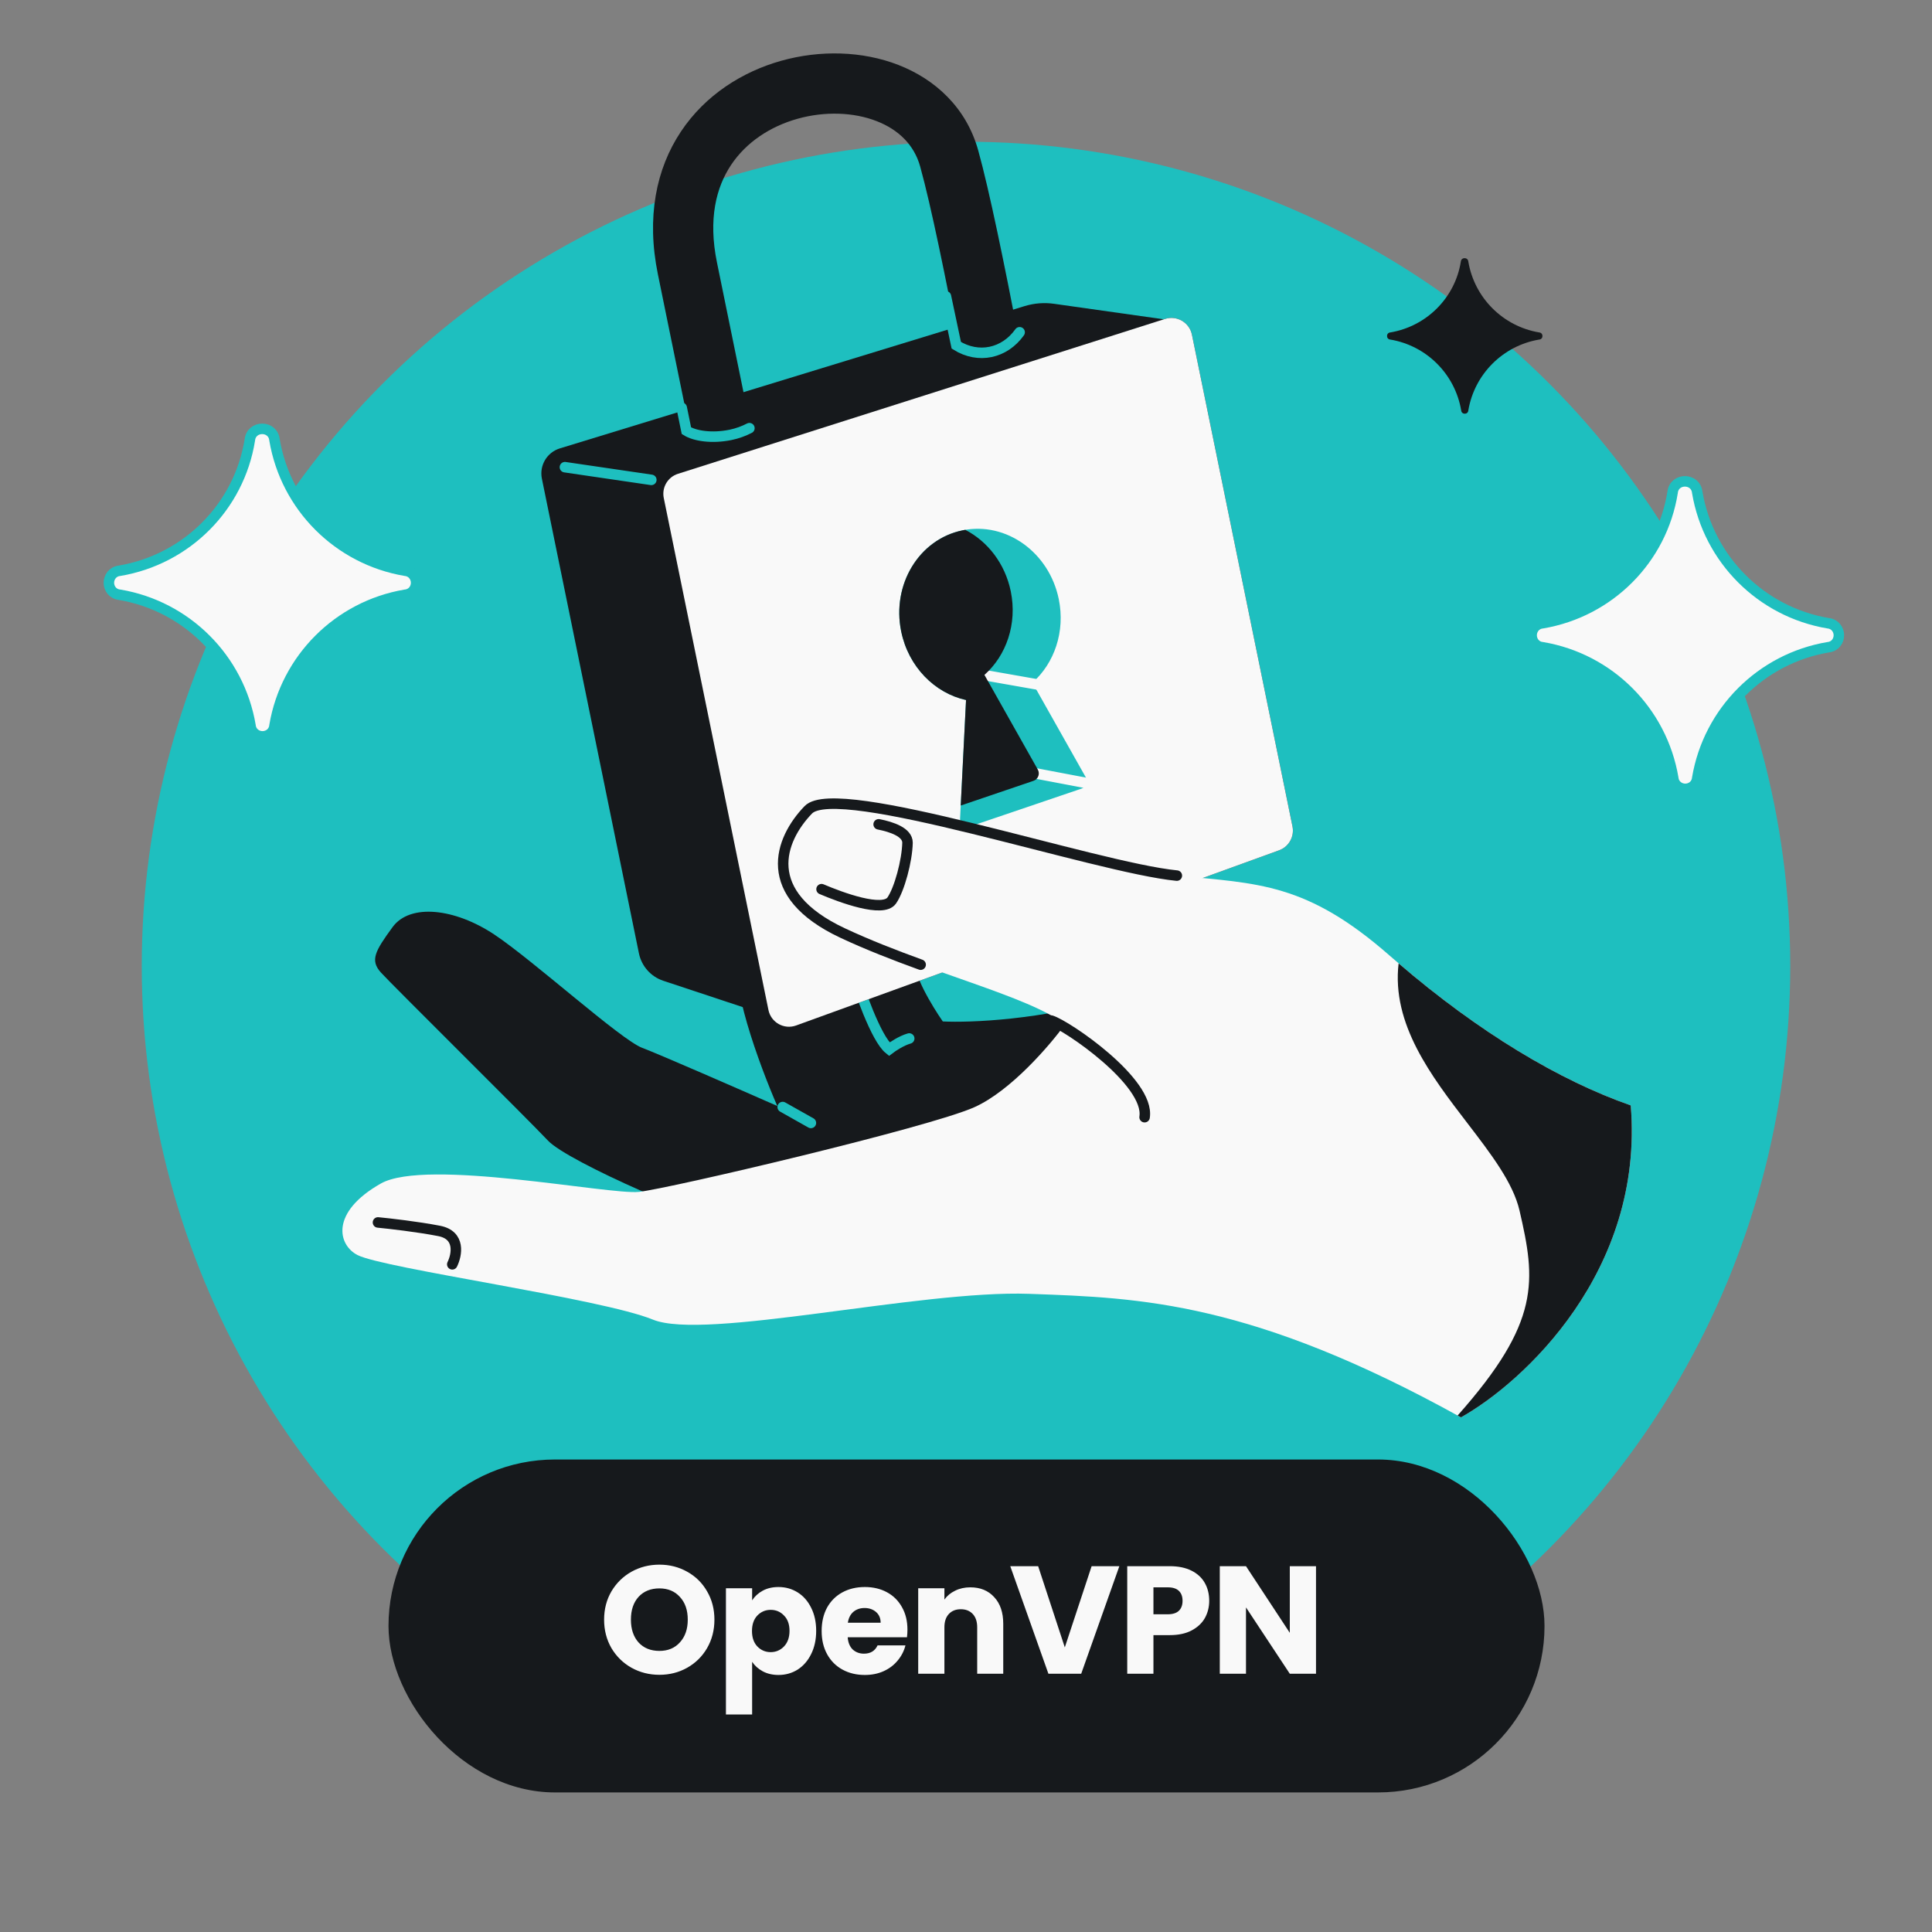 <svg width="368" height="368" viewBox="0 0 368 368" fill="none" xmlns="http://www.w3.org/2000/svg">
<rect x="0" y="0" width="368" height="368" fill="#808080" stroke="none"/>
<g clip-path="url(#clip0_812_4422)">
<circle cx="184" cy="184" r="157" fill="#1EBFBF"/>
<rect x="74" y="278" width="220.194" height="63.416" rx="31.708" fill="#16191C"/>
<path d="M125.603 319.012C123.677 319.012 121.906 318.565 120.291 317.67C118.696 316.775 117.421 315.53 116.468 313.934C115.534 312.319 115.067 310.51 115.067 308.506C115.067 306.502 115.534 304.702 116.468 303.107C117.421 301.511 118.696 300.266 120.291 299.371C121.906 298.476 123.677 298.029 125.603 298.029C127.529 298.029 129.29 298.476 130.885 299.371C132.5 300.266 133.765 301.511 134.679 303.107C135.613 304.702 136.08 306.502 136.08 308.506C136.08 310.51 135.613 312.319 134.679 313.934C133.745 315.53 132.48 316.775 130.885 317.67C129.29 318.565 127.529 319.012 125.603 319.012ZM125.603 314.459C127.237 314.459 128.541 313.915 129.513 312.825C130.506 311.736 131.002 310.296 131.002 308.506C131.002 306.696 130.506 305.257 129.513 304.187C128.541 303.097 127.237 302.552 125.603 302.552C123.949 302.552 122.626 303.087 121.634 304.157C120.661 305.228 120.174 306.677 120.174 308.506C120.174 310.315 120.661 311.765 121.634 312.854C122.626 313.924 123.949 314.459 125.603 314.459ZM143.263 304.829C143.749 304.07 144.421 303.457 145.277 302.99C146.133 302.523 147.135 302.29 148.283 302.29C149.625 302.29 150.841 302.63 151.931 303.311C153.02 303.992 153.876 304.965 154.499 306.229C155.141 307.494 155.462 308.963 155.462 310.636C155.462 312.31 155.141 313.788 154.499 315.072C153.876 316.337 153.02 317.319 151.931 318.02C150.841 318.701 149.625 319.041 148.283 319.041C147.154 319.041 146.152 318.808 145.277 318.341C144.421 317.874 143.749 317.271 143.263 316.531V326.571H138.273V302.523H143.263V304.829ZM150.384 310.636C150.384 309.391 150.034 308.418 149.333 307.718C148.652 306.998 147.806 306.638 146.794 306.638C145.802 306.638 144.956 306.998 144.255 307.718C143.574 308.438 143.234 309.42 143.234 310.665C143.234 311.911 143.574 312.893 144.255 313.613C144.956 314.333 145.802 314.693 146.794 314.693C147.787 314.693 148.633 314.333 149.333 313.613C150.034 312.874 150.384 311.881 150.384 310.636ZM172.847 310.403C172.847 310.87 172.818 311.356 172.76 311.862H161.466C161.543 312.874 161.864 313.652 162.429 314.197C163.012 314.722 163.722 314.985 164.559 314.985C165.804 314.985 166.67 314.459 167.156 313.409H172.468C172.196 314.479 171.699 315.442 170.98 316.298C170.279 317.154 169.394 317.825 168.324 318.312C167.254 318.798 166.057 319.041 164.734 319.041C163.139 319.041 161.718 318.701 160.473 318.02C159.228 317.339 158.255 316.366 157.555 315.101C156.854 313.837 156.504 312.358 156.504 310.665C156.504 308.973 156.845 307.494 157.526 306.229C158.226 304.965 159.199 303.992 160.444 303.311C161.689 302.63 163.119 302.29 164.734 302.29C166.31 302.29 167.711 302.62 168.937 303.282C170.162 303.943 171.116 304.887 171.797 306.113C172.497 307.338 172.847 308.769 172.847 310.403ZM167.74 309.09C167.74 308.233 167.448 307.553 166.865 307.047C166.281 306.541 165.551 306.288 164.676 306.288C163.839 306.288 163.129 306.531 162.545 307.017C161.981 307.504 161.631 308.195 161.495 309.09H167.74ZM184.819 302.348C186.726 302.348 188.243 302.971 189.372 304.216C190.52 305.442 191.094 307.134 191.094 309.294V318.808H186.132V309.965C186.132 308.876 185.85 308.029 185.286 307.426C184.722 306.823 183.963 306.521 183.01 306.521C182.056 306.521 181.297 306.823 180.733 307.426C180.169 308.029 179.887 308.876 179.887 309.965V318.808H174.896V302.523H179.887V304.683C180.393 303.963 181.074 303.399 181.93 302.99C182.786 302.562 183.749 302.348 184.819 302.348ZM213.21 298.321L205.943 318.808H199.698L192.431 298.321H197.743L202.821 313.788L207.928 298.321H213.21ZM230.326 304.916C230.326 306.103 230.053 307.193 229.509 308.185C228.964 309.158 228.127 309.946 226.999 310.549C225.87 311.152 224.469 311.453 222.796 311.453H219.703V318.808H214.712V298.321H222.796C224.431 298.321 225.812 298.603 226.94 299.167C228.069 299.731 228.915 300.509 229.479 301.502C230.044 302.494 230.326 303.632 230.326 304.916ZM222.417 307.484C223.37 307.484 224.08 307.261 224.547 306.813C225.014 306.366 225.248 305.733 225.248 304.916C225.248 304.099 225.014 303.467 224.547 303.019C224.08 302.572 223.37 302.348 222.417 302.348H219.703V307.484H222.417ZM250.668 318.808H245.677L237.331 306.171V318.808H232.34V298.321H237.331L245.677 311.016V298.321H250.668V318.808Z" fill="#F9F9F9"/>
<path d="M179.582 194.561C184.765 194.818 198.539 194.284 212.167 190.09L201.098 209.732C184 218.237 148.33 235.025 142.435 234.139C135.067 233.031 108.184 221.306 104.377 217.258C100.569 213.209 74.672 187.578 72.561 185.247C70.45 182.915 71.427 181.182 74.771 176.597C78.116 172.012 86.676 173.031 94.15 178.003C101.623 182.976 118.245 198.052 122.325 199.591C125.59 200.821 140.837 207.486 148.053 210.664C144.676 202.926 138.515 186.26 140.888 181.509C143.855 175.569 153.711 159.43 157.922 155.334C162.134 151.238 171.639 145.177 174.971 146.294C178.415 143.107 183.653 140.6 188.092 145.696C195.255 153.919 175.259 179.947 174.372 182.872C173.662 185.212 177.549 191.64 179.582 194.561Z" fill="#16191C"/>
<path d="M173.186 197.807C171.741 198.21 170.042 199.333 169.374 199.845C166.861 197.82 163.603 188.474 162.288 184.054C167.639 177.936 182.248 158.767 181.638 153.095C181.278 149.739 178.549 147.631 176.203 146.533M154.459 213.893L149.083 210.864" stroke="#1EBFBF" stroke-width="2" stroke-linecap="round"/>
<path fill-rule="evenodd" clip-rule="evenodd" d="M171.106 12.364C178.086 15.075 184.052 20.462 186.326 28.645C188.484 36.413 191.331 50.443 194.077 64.61C192.639 65.697 190.64 66.657 188.444 67.106C186.328 67.539 184.426 67.488 182.885 67.175C180.163 53.097 177.377 39.3 175.27 31.717C174.132 27.62 171.182 24.703 166.952 23.06C162.625 21.38 157.154 21.156 151.922 22.62C146.721 24.075 142.138 27.084 139.246 31.43C136.417 35.681 134.871 41.709 136.557 49.956L142.885 80.903C141.481 81.885 139.623 82.734 137.599 83.148C135.29 83.62 133.236 83.516 131.627 83.124L125.315 52.255C123.093 41.384 124.972 32.168 129.693 25.073C134.351 18.073 141.442 13.636 148.831 11.569C156.188 9.511 164.222 9.691 171.106 12.364Z" fill="#16191C"/>
<path d="M244.302 161.313L223.127 61.026L200.777 57.865C198.896 57.599 196.979 57.75 195.163 58.306L106.643 85.407C104.185 86.16 102.701 88.657 103.216 91.177L121.7 181.585C122.201 184.034 123.972 186.028 126.345 186.815L151.285 195.084L244.302 161.313Z" fill="#16191C"/>
<path d="M107.603 88.987L124.062 91.402" stroke="#1EBFBF" stroke-width="2" stroke-linecap="round"/>
<path d="M246.185 157.411L227.035 63.752C226.56 61.429 224.176 60.03 221.916 60.748L129.132 90.251C127.187 90.869 126.022 92.855 126.431 94.854L146.37 192.378C146.858 194.764 149.352 196.161 151.642 195.33L243.635 161.962C245.496 161.287 246.581 159.35 246.185 157.411Z" fill="#16191C"/>
<path d="M246.185 157.411L227.035 63.752C226.56 61.429 224.176 60.03 221.916 60.748L129.132 90.251C127.187 90.869 126.022 92.855 126.431 94.854L146.37 192.378C146.858 194.764 149.352 196.161 151.642 195.33L243.635 161.962C245.496 161.287 246.581 159.35 246.185 157.411Z" fill="#F9F9F9"/>
<path fill-rule="evenodd" clip-rule="evenodd" d="M196.654 130.035C200.821 126.343 202.937 120.313 201.673 114.131C199.845 105.191 191.643 99.318 183.353 101.013C175.064 102.708 169.826 111.329 171.653 120.268C173.035 127.025 178.058 132.031 184.008 133.34L182.872 155.905C182.819 156.961 183.848 157.737 184.849 157.397L205.996 150.214C206.883 149.913 207.279 148.878 206.818 148.062L196.654 130.035Z" fill="#1EBFBF"/>
<path d="M195.082 146.898L208.687 149.481M185.919 128.319L199.136 130.646" stroke="#F9F9F9" stroke-width="2" stroke-linecap="round"/>
<path fill-rule="evenodd" clip-rule="evenodd" d="M192.53 112.647C193.794 118.829 191.678 124.859 187.512 128.551L197.675 146.578C198.136 147.394 197.741 148.428 196.853 148.73L182.996 153.437L184.007 133.34C178.057 132.03 173.035 127.025 171.653 120.268C169.826 111.329 175.064 102.708 183.354 101.013C183.524 100.978 183.695 100.946 183.865 100.918C188.121 103.124 191.446 107.346 192.53 112.647Z" fill="#16191C"/>
<path d="M194.216 63.288C191.335 67.34 186.356 68.393 182.151 65.765L180.179 56.447M129.852 77.672L130.744 82.037C132.336 83.04 135.593 83.561 139.144 82.835C140.443 82.569 141.669 82.115 142.745 81.558" stroke="#1EBFBF" stroke-width="2" stroke-linecap="round"/>
<path d="M264.677 182.005C280.469 195.852 296.318 205.546 310.619 210.56C313.208 242.161 290.137 263.335 278.278 269.972C238.525 247.947 217.197 247.194 196.435 246.46L196.012 246.445C175.116 245.706 134.255 255.408 124.361 251.354C114.467 247.301 73.203 241.644 68.111 239.064C64.387 237.177 62.8 230.944 72.549 225.43C81.158 220.56 116.036 227.634 121.707 227.024C127.379 226.415 176.947 214.769 185.601 210.893C192.525 207.792 199.993 199.087 202.862 195.122C196.003 189.734 176.483 185.203 160.523 177.731C144.564 170.259 148.491 159.914 153.968 154.247C159.445 148.58 208.647 165.272 224.16 166.783C239.673 168.295 248.885 168.158 264.677 182.005Z" fill="#F9F9F9"/>
<path d="M224.16 166.783C208.647 165.272 159.445 148.58 153.968 154.247C148.491 159.914 144.564 170.26 160.523 177.731C165.296 179.966 170.386 181.937 175.361 183.747" stroke="#16191C" stroke-width="2" stroke-linecap="round"/>
<path d="M156.485 169.366C160.168 170.934 168.198 173.926 169.861 171.514C171.317 169.404 172.778 163.994 172.861 160.514C172.861 158.514 169.861 157.514 167.361 157.014M200.226 194.397C203.151 195.285 219.065 206.08 218.019 212.798M86.149 240.823C87.03 239.035 87.761 235.261 83.644 234.463C79.527 233.665 74.163 233.053 71.996 232.846" stroke="#16191C" stroke-width="2" stroke-linecap="round"/>
<path fill-rule="evenodd" clip-rule="evenodd" d="M277.641 269.621C293.519 251.76 292.522 243.929 289.435 230.591C288.206 225.282 284.007 219.807 279.513 213.948C272.625 204.967 265.042 195.082 266.401 183.501C281.62 196.552 296.839 205.729 310.619 210.56C313.208 242.162 290.137 263.336 278.278 269.973C278.065 269.855 277.853 269.738 277.641 269.621Z" fill="#16191C"/>
<path d="M77.208 108.713C78.572 108.859 79.262 109.976 79.262 111.005C79.262 112.034 78.571 113.151 77.204 113.287C64.456 115.448 54.448 125.456 52.288 138.204C52.151 139.571 51.034 140.262 50.005 140.262C48.976 140.262 47.859 139.572 47.713 138.208C45.554 125.458 35.545 115.448 22.796 113.287C21.429 113.151 20.738 112.034 20.738 111.005C20.738 109.976 21.428 108.859 22.792 108.713C35.546 106.553 45.551 96.542 47.589 83.797C47.881 80.984 51.991 80.982 52.287 83.793C54.446 96.544 64.457 106.554 77.208 108.713Z" fill="#F9F9F9" stroke="#1EBFBF" stroke-width="2"/>
<path d="M293.182 64.678C294.012 64.61 294.011 63.397 293.182 63.322C286.269 62.159 280.841 56.731 279.678 49.818C279.6 48.953 278.336 48.953 278.257 49.818C277.159 56.731 271.731 62.159 264.818 63.322C263.989 63.397 263.988 64.61 264.818 64.678C271.731 65.841 277.159 71.269 278.322 78.182C278.397 79.011 279.61 79.011 279.678 78.182C280.841 71.269 286.269 65.841 293.182 64.678Z" fill="#16191C"/>
<path d="M348.208 118.713C349.572 118.859 350.262 119.976 350.262 121.005C350.262 122.034 349.571 123.151 348.204 123.287C335.456 125.448 325.448 135.456 323.287 148.204C323.151 149.571 322.034 150.262 321.005 150.262C319.976 150.262 318.859 149.572 318.713 148.208C316.554 135.458 306.545 125.448 293.796 123.287C292.429 123.151 291.738 122.034 291.738 121.005C291.738 119.976 292.428 118.859 293.792 118.713C306.546 116.553 316.551 106.542 318.589 93.797C318.881 90.984 322.991 90.982 323.287 93.793C325.446 106.544 335.457 116.554 348.208 118.713Z" fill="#F9F9F9" stroke="#1EBFBF" stroke-width="2"/>
</g>
<defs>
<clipPath id="clip0_812_4422">
<rect width="368" height="368" fill="white"/>
</clipPath>
</defs>
</svg>